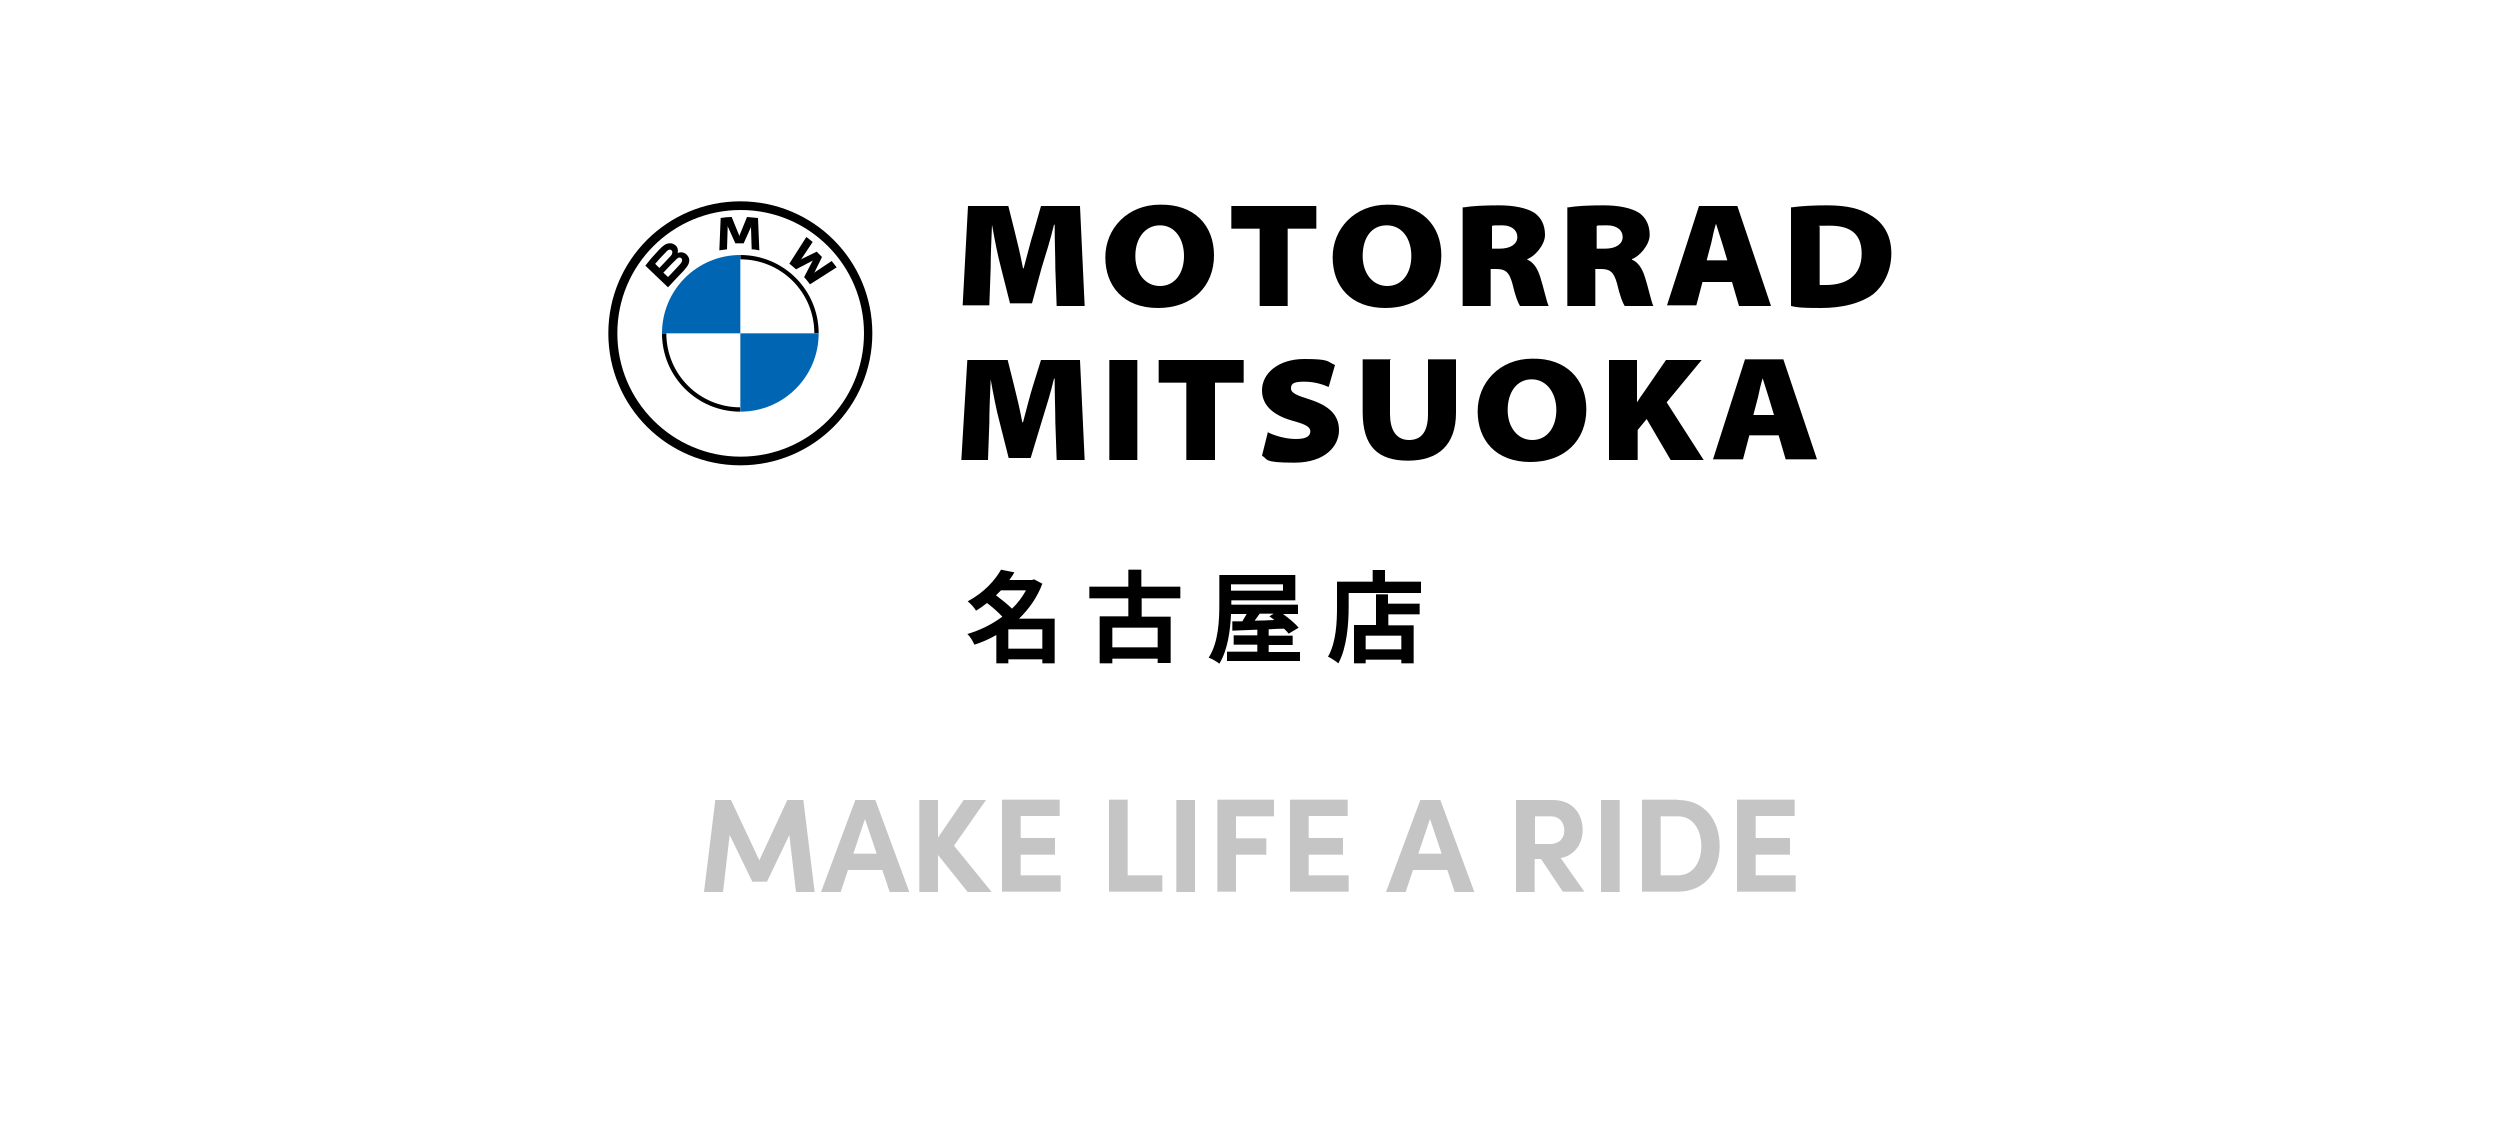 <?xml version="1.0" encoding="UTF-8"?>
<svg version="1.1" xmlns="http://www.w3.org/2000/svg" width="750" height="340" viewBox="0 0 750 340">
	<g fill="#c5c5c5">
		<path d="M244.5,267.6h-5.7l-2-17.1-6.7,14h-4.4l-6.8-14-2,17.1h-5.7l3.4-27.6h4.7l8.5,18.1,8.4-18.1h4.8l3.4,27.6Z"/>
		<path d="M266.9,267.6l-2.2-6.6h-10.3l-2.2,6.6h-5.9l10.3-27.6h6l10.2,27.6h-5.8ZM256,256.1h7l-3.5-10.4-3.5,10.4Z"/>
		<path d="M297.5,267.6h-7.2l-8.9-11.1v11.1h-5.6v-27.6h5.6v11.3l7.7-11.3h6.7l-9.6,13.7,11.3,13.9Z"/>
		<path d="M306.1,262.6h12.1v4.9h-17.6v-27.6h17.3v4.9h-11.7v6.6h10.3v5h-10.3v6.2Z"/>
		<path d="M338.3,262.6h10.4v4.9h-16v-27.6h5.6v22.6Z"/>
		<path d="M352.9,267.6v-27.6h5.6v27.6h-5.6Z"/>
		<path d="M382.3,244.9h-11.5v6.6h9.1v4.9h-9.1v11.1h-5.6v-27.6h17v4.9Z"/>
		<path d="M392.5,262.6h12.1v4.9h-17.6v-27.6h17.3v4.9h-11.7v6.6h10.3v5h-10.3v6.2Z"/>
		<path d="M436.4,267.6l-2.2-6.6h-10.3l-2.2,6.6h-5.9l10.3-27.6h6l10.2,27.6h-5.8ZM425.5,256.1h7l-3.5-10.4-3.5,10.4Z"/>
		<path d="M468.9,267.6l-6.6-9.9h-1.9v9.9h-5.6v-27.6h11c6.3,0,9,4.5,9,9s-2.8,7.8-6.6,8.4l7.1,10.1h-6.5ZM460.5,244.9v8.3h4.4c3.1,0,4.4-1.9,4.4-4.1s-1.4-4.2-4-4.2h-4.9Z"/>
		<path d="M480.3,267.6v-27.6h5.6v27.6h-5.6Z"/>
		<path d="M503.4,240c7.9,0,12.5,6,12.5,13.8s-4.6,13.7-12.5,13.7h-10.8v-27.6h10.8ZM503.4,262.6c4.6,0,7-4.1,7-8.8s-2.4-8.9-7-8.9h-5.2v17.7h5.2Z"/>
		<path d="M526.6,262.6h12.1v4.9h-17.6v-27.6h17.3v4.9h-11.7v6.6h10.3v5h-10.3v6.2Z"/>
	</g>
	<g>
		<path d="M426.3,174.5v3.4h-21.7v4.2c0,4.8-.5,12.2-3.1,16.9-.7-.6-2.2-1.6-3.1-2,2.5-4.3,2.7-10.6,2.7-14.9v-7.6h10.7v-3.5h3.7v3.5h10.9ZM416.5,181.1h9.4v3.2h-9.4v3.3h7.6v11.4h-3.7v-1.1h-10.7v1.1h-3.5v-11.5h6.6v-9.2h3.6v2.8ZM420.4,190.7h-10.7v4.1h10.7v-4.1Z"/>
		<path d="M390,195.5v2.8h-21.9v-2.8h9.1v-2.1h-7.1v-2.8h7.1v-1.7c-2.8.1-5.4.2-7.5.3v-2.8c-.1,0,3,0,3,0,.4-.7.9-1.5,1.3-2.2h-4.7c-.2,4.9-1,10.9-3.5,14.9-.7-.6-2.3-1.5-3.2-1.8,3-4.6,3.2-11.4,3.2-16.1v-8.7h22.8v7.6h-19.2v1.3h20v2.8h-4.5c1.8,1.3,3.7,2.9,4.7,4.1l-3,1.8c-.4-.5-.8-1-1.4-1.5-1.5,0-3.1.1-4.6.2v1.9h7.2v2.8h-7.2v2.1h9.3ZM369.3,175.3v1.9h15.6v-1.9h-15.6ZM377.9,184.1c-.5.7-1,1.4-1.5,2.1,1.9,0,3.9-.1,5.9-.2-.5-.4-1-.8-1.5-1.1l1.3-.8h-4.3Z"/>
		<path d="M342.5,179.6v5.4h8.7v13.9h-3.9v-1.3h-13.6v1.4h-3.8v-14.1h8.6v-5.4h-11.7v-3.5h11.7v-5.1h3.9v5.1h11.7v3.5h-11.7ZM347.3,188.3h-13.6v5.9h13.6v-5.9Z"/>
		<path d="M316.4,199h-3.7v-1.2h-10.2v1.2h-3.6v-8.5c-2.1,1.2-4.3,2.2-6.6,2.9-.4-1-1.3-2.5-2.1-3.2,3.8-1.1,7.4-2.9,10.5-5.2-1.2-1.3-3-2.9-4.6-4.1-1,.8-2.1,1.6-3.3,2.3-.5-.9-1.7-2.2-2.5-2.8,4.9-2.6,8.2-6.3,10-9.5l4,.8c-.4.8-1,1.6-1.5,2.3h6.8l.6-.2,2.5,1.3c-1.5,4.1-4,7.6-7,10.5h10.7v13.5ZM300.3,177.1c-.5.5-1,1-1.5,1.5,1.6,1.2,3.5,2.7,4.8,4,1.7-1.6,3.1-3.5,4.2-5.5h-7.5ZM312.7,194.6v-5.8h-10.2v5.8h10.2Z"/>
	</g>
	<g>
		<path d="M524.8,130.6l-1.9,7.2h-9l9.6-30h11.5l10.1,30h-9.4l-2.1-7.2h-8.8ZM532.2,124.5l-1.6-5.3c-.6-1.8-1.2-3.9-1.8-5.7h0c-.6,1.8-1,3.9-1.4,5.7l-1.4,5.3h6Z"/>
		<path d="M482.7,108h8.4v12.7h0c.6-1,1.4-2.1,2.1-3.1l6.6-9.6h10.7l-10.5,12.7,11.1,17.3h-9.9l-7.2-12.3-2.7,3.3v9h-8.6v-30Z"/>
		<path d="M475.9,122.8c0,9.2-6.4,15.8-16.8,15.8s-15.8-6.6-15.8-15.2,6.6-15.8,16.4-15.8c10.1-.2,16.2,6.2,16.2,15.2ZM452.3,123c0,5.1,2.9,9,7.4,9s7.2-3.9,7.2-9-2.9-9.2-7.4-9.2-7.2,3.9-7.2,9.2Z"/>
		<path d="M417,108v16.2c0,4.7,1.8,7.8,5.7,7.8s5.7-2.7,5.7-7.8v-16.4h8.4v16c0,9.7-5.3,14.4-14.4,14.4s-13.6-4.3-13.6-14.6v-15.8h8.4v.2Z"/>
		<path d="M380.2,129.6c1.9,1,5.3,2.1,8.6,2.1s4.3-1,4.3-2.3-1.4-2.1-5.1-3.1c-5.1-1.4-9.4-4.1-9.4-9.2s4.9-9.4,12.7-9.4,6.8.8,9.2,1.8l-1.9,6.6c-1.4-.6-3.9-1.6-7.4-1.6s-3.9.8-3.9,2.1,1.9,2.1,5.8,3.3c5.8,1.9,8.6,4.7,8.6,9.2s-3.9,9.7-13.4,9.7-7.8-1-9.7-2.1l1.8-7.2Z"/>
		<path d="M356,114.8h-8.4v-6.8h25.5v6.8h-8.6v23.2h-8.6v-23.2Z"/>
		<path d="M341.2,108v30h-8.4v-30h8.4Z"/>
		<path d="M316.6,126.7c0-3.7-.2-7.8-.2-13.1h-.2c-1,4.3-2.5,9-3.7,12.9l-3.3,10.9h-6.6l-2.7-10.7c-1-3.7-1.9-8.4-2.7-12.9h0c-.2,4.7-.4,9.4-.4,13.1l-.4,11.1h-8l1.8-30h12.1l1.9,7.6c.8,3.1,1.8,7.4,2.5,11.1h.2c1-3.7,2.1-8.2,3.1-11.3l2.3-7.4h11.7l1.4,30h-8.4l-.4-11.3Z"/>
		<path d="M537.5,62.2c2.9-.4,6.6-.6,10.5-.6,6.2,0,10.1,1,13.4,3.1,3.5,2.1,6,5.8,6,11.3s-2.5,9.9-5.5,12.3c-3.7,2.7-9.2,4.1-15.6,4.1s-7.2-.2-9-.6v-29.6h0ZM545.9,85.5h1.9c6,0,10.7-2.7,10.7-9.4s-4.3-8.4-9.7-8.4-2.5.2-2.9.2v17.5Z"/>
		<path d="M510.8,84.4l-1.9,7.2h-8.8l9.6-29.8h11.5l10.1,30h-9.6l-2.1-7.2h-8.8v-.2ZM518.2,78.1l-1.6-5.3c-.6-1.8-1.2-3.9-1.8-5.7h0c-.6,1.8-1,3.9-1.4,5.7l-1.4,5.3h6Z"/>
		<path d="M470.6,62.2c2.3-.4,6-.6,10.5-.6s8.4.8,10.7,2.3c1.9,1.4,3.1,3.5,3.1,6.6s-3.3,6.6-5.3,7.2v.2c1.9.8,3.1,2.7,3.9,5.3,1,3.1,1.9,7.4,2.5,8.6h-8.6c-.6-1-1.4-2.9-2.3-6.8-1-3.5-2.1-4.3-4.9-4.3h-1.6v11.1h-8.4v-29.6h.2ZM479,74.6h2.5c3.3,0,5.3-1.4,5.3-3.5s-1.8-3.5-4.7-3.5-2.7,0-3.1.2v6.8h0Z"/>
		<path d="M439.2,62.2c2.3-.4,6-.6,10.5-.6s8.4.8,10.7,2.3c1.9,1.4,3.1,3.5,3.1,6.6s-3.3,6.6-5.3,7.2v.2c1.9.8,3.1,2.7,3.9,5.3,1,3.1,1.9,7.4,2.5,8.6h-8.6c-.6-1-1.4-2.9-2.3-6.8-1-3.5-2.1-4.3-4.9-4.3h-1.6v11.1h-8.4v-29.6h.2ZM447.4,74.6h2.5c3.3,0,5.3-1.4,5.3-3.5s-1.8-3.5-4.5-3.5-2.7,0-3.1.2v6.8h-.2Z"/>
		<path d="M432.4,76.6c0,9.2-6.4,15.8-16.8,15.8s-15.8-6.6-15.8-15.2,6.6-15.8,16.4-15.8c10.1-.2,16.2,6.2,16.2,15.2ZM408.8,76.8c0,5.1,2.9,9,7.4,9s7.2-3.9,7.2-9-2.7-9.2-7.4-9.2-7.2,3.9-7.2,9.2Z"/>
		<path d="M377.8,68.6h-8.4v-6.8h25.5v6.8h-8.6v23.2h-8.4v-23.2h-.2Z"/>
		<path d="M364.2,76.6c0,9.2-6.4,15.8-16.8,15.8s-15.8-6.6-15.8-15.2,6.6-15.8,16.4-15.8c10.3-.2,16.2,6.2,16.2,15.2ZM340.6,76.8c0,5.1,2.9,9,7.4,9s7.2-3.9,7.2-9-2.7-9.2-7.2-9.2-7.4,3.9-7.4,9.2Z"/>
		<path d="M316.6,80.5c0-3.7-.2-7.8-.2-13.1h-.2c-1,4.3-2.5,9-3.7,12.9l-2.9,10.7h-6.6l-2.7-10.7c-1-3.7-1.9-8.4-2.7-12.9h0c-.2,4.7-.4,9.4-.4,13.1l-.4,11.1h-8l1.6-29.8h12.1l1.9,7.6c.8,3.1,1.8,7.4,2.5,11.1h.2c1-3.7,2.1-8.2,3.1-11.3l2.1-7.4h11.7l1.4,30h-8.4l-.4-11.3Z"/>
	</g>
	<g>
		<path d="M222.1,60.4c-21.9,0-39.6,17.7-39.6,39.6,0,21.9,17.7,39.6,39.6,39.6,21.9,0,39.6-17.7,39.6-39.6,0-21.9-17.7-39.6-39.6-39.6h0M259.2,100c0,20.5-16.6,37-37,37s-37-16.6-37-37c0-20.5,16.6-37,37-37,20.5,0,37,16.6,37,37h0"/>
		<path d="M222.1,76.5v1.3c12.3,0,22.2,9.9,22.2,22.2h1.3c0-13-10.5-23.5-23.5-23.5M222.1,122.2c-12.3,0-22.2-9.9-22.2-22.2h-1.3c0,13,10.5,23.5,23.5,23.5h0"/>
		<path d="M241.3,83.2c.5.6,1.3,1.5,1.7,2.1l8-5.1c-.4-.5-1-1.3-1.5-1.9l-5.1,3.4-.3.3.3-.4,2.2-4.5-1.6-1.6-4.5,2.2-.4.3.3-.3,3.4-5.1c-.6-.5-1.2-1-1.9-1.5l-5.1,8c.6.5,1.5,1.2,2,1.7l4.8-2.5.3-.2-.2.3-2.5,4.8Z"/>
		<path d="M223.1,73l2.2-4.9v-.4c.1,0,0,.5,0,.5l.2,6.6c.8,0,1.6.2,2.3.3l-.4-9.7c-1.1-.1-2.2-.2-3.3-.3l-2.2,5.4v.4c0,0-.2-.4-.2-.4l-2.2-5.4c-1.1,0-2.2.1-3.3.3l-.4,9.7c.8-.1,1.6-.2,2.3-.3l.2-6.6v-.5s.1.4.1.4l2.2,4.9h2Z"/>
		<path d="M205.4,80.8c1.3-1.3,2-2.9.7-4.3-.7-.8-1.8-1-2.8-.6h0s0,0,0,0c.2-.9,0-1.9-.8-2.4-.5-.4-1.1-.6-1.8-.5-1.2.1-2.1.9-4.6,3.7-.8.8-1.8,2.2-2.5,3l6.8,6.5c2.3-2.5,3.2-3.4,5-5.3M196.5,79.2c1.1-1.3,2.3-2.6,3.5-3.8.2-.2.4-.4.7-.5.5-.1.9.2,1,.6h0s0,0,0,0c0,.5-.1.9-.5,1.3-.7.8-3.4,3.6-3.4,3.6l-1.3-1.3ZM199.1,81.7s2.6-2.8,3.5-3.6c.2-.3.5-.5.8-.7.3-.2.6-.2.9,0,.3.2.4.5.3.9-.1.4-.4.8-.7,1.1-.4.4-3.4,3.7-3.5,3.7l-1.4-1.3Z"/>
	</g>
	<g fill="#0066b4">
		<path d="M222.1,76.5v23.5h-23.5c0-13,10.5-23.5,23.5-23.5h0"/>
		<path d="M245.6,100c0,13-10.5,23.5-23.5,23.5h0v-23.5h23.5Z"/>
	</g>
</svg>